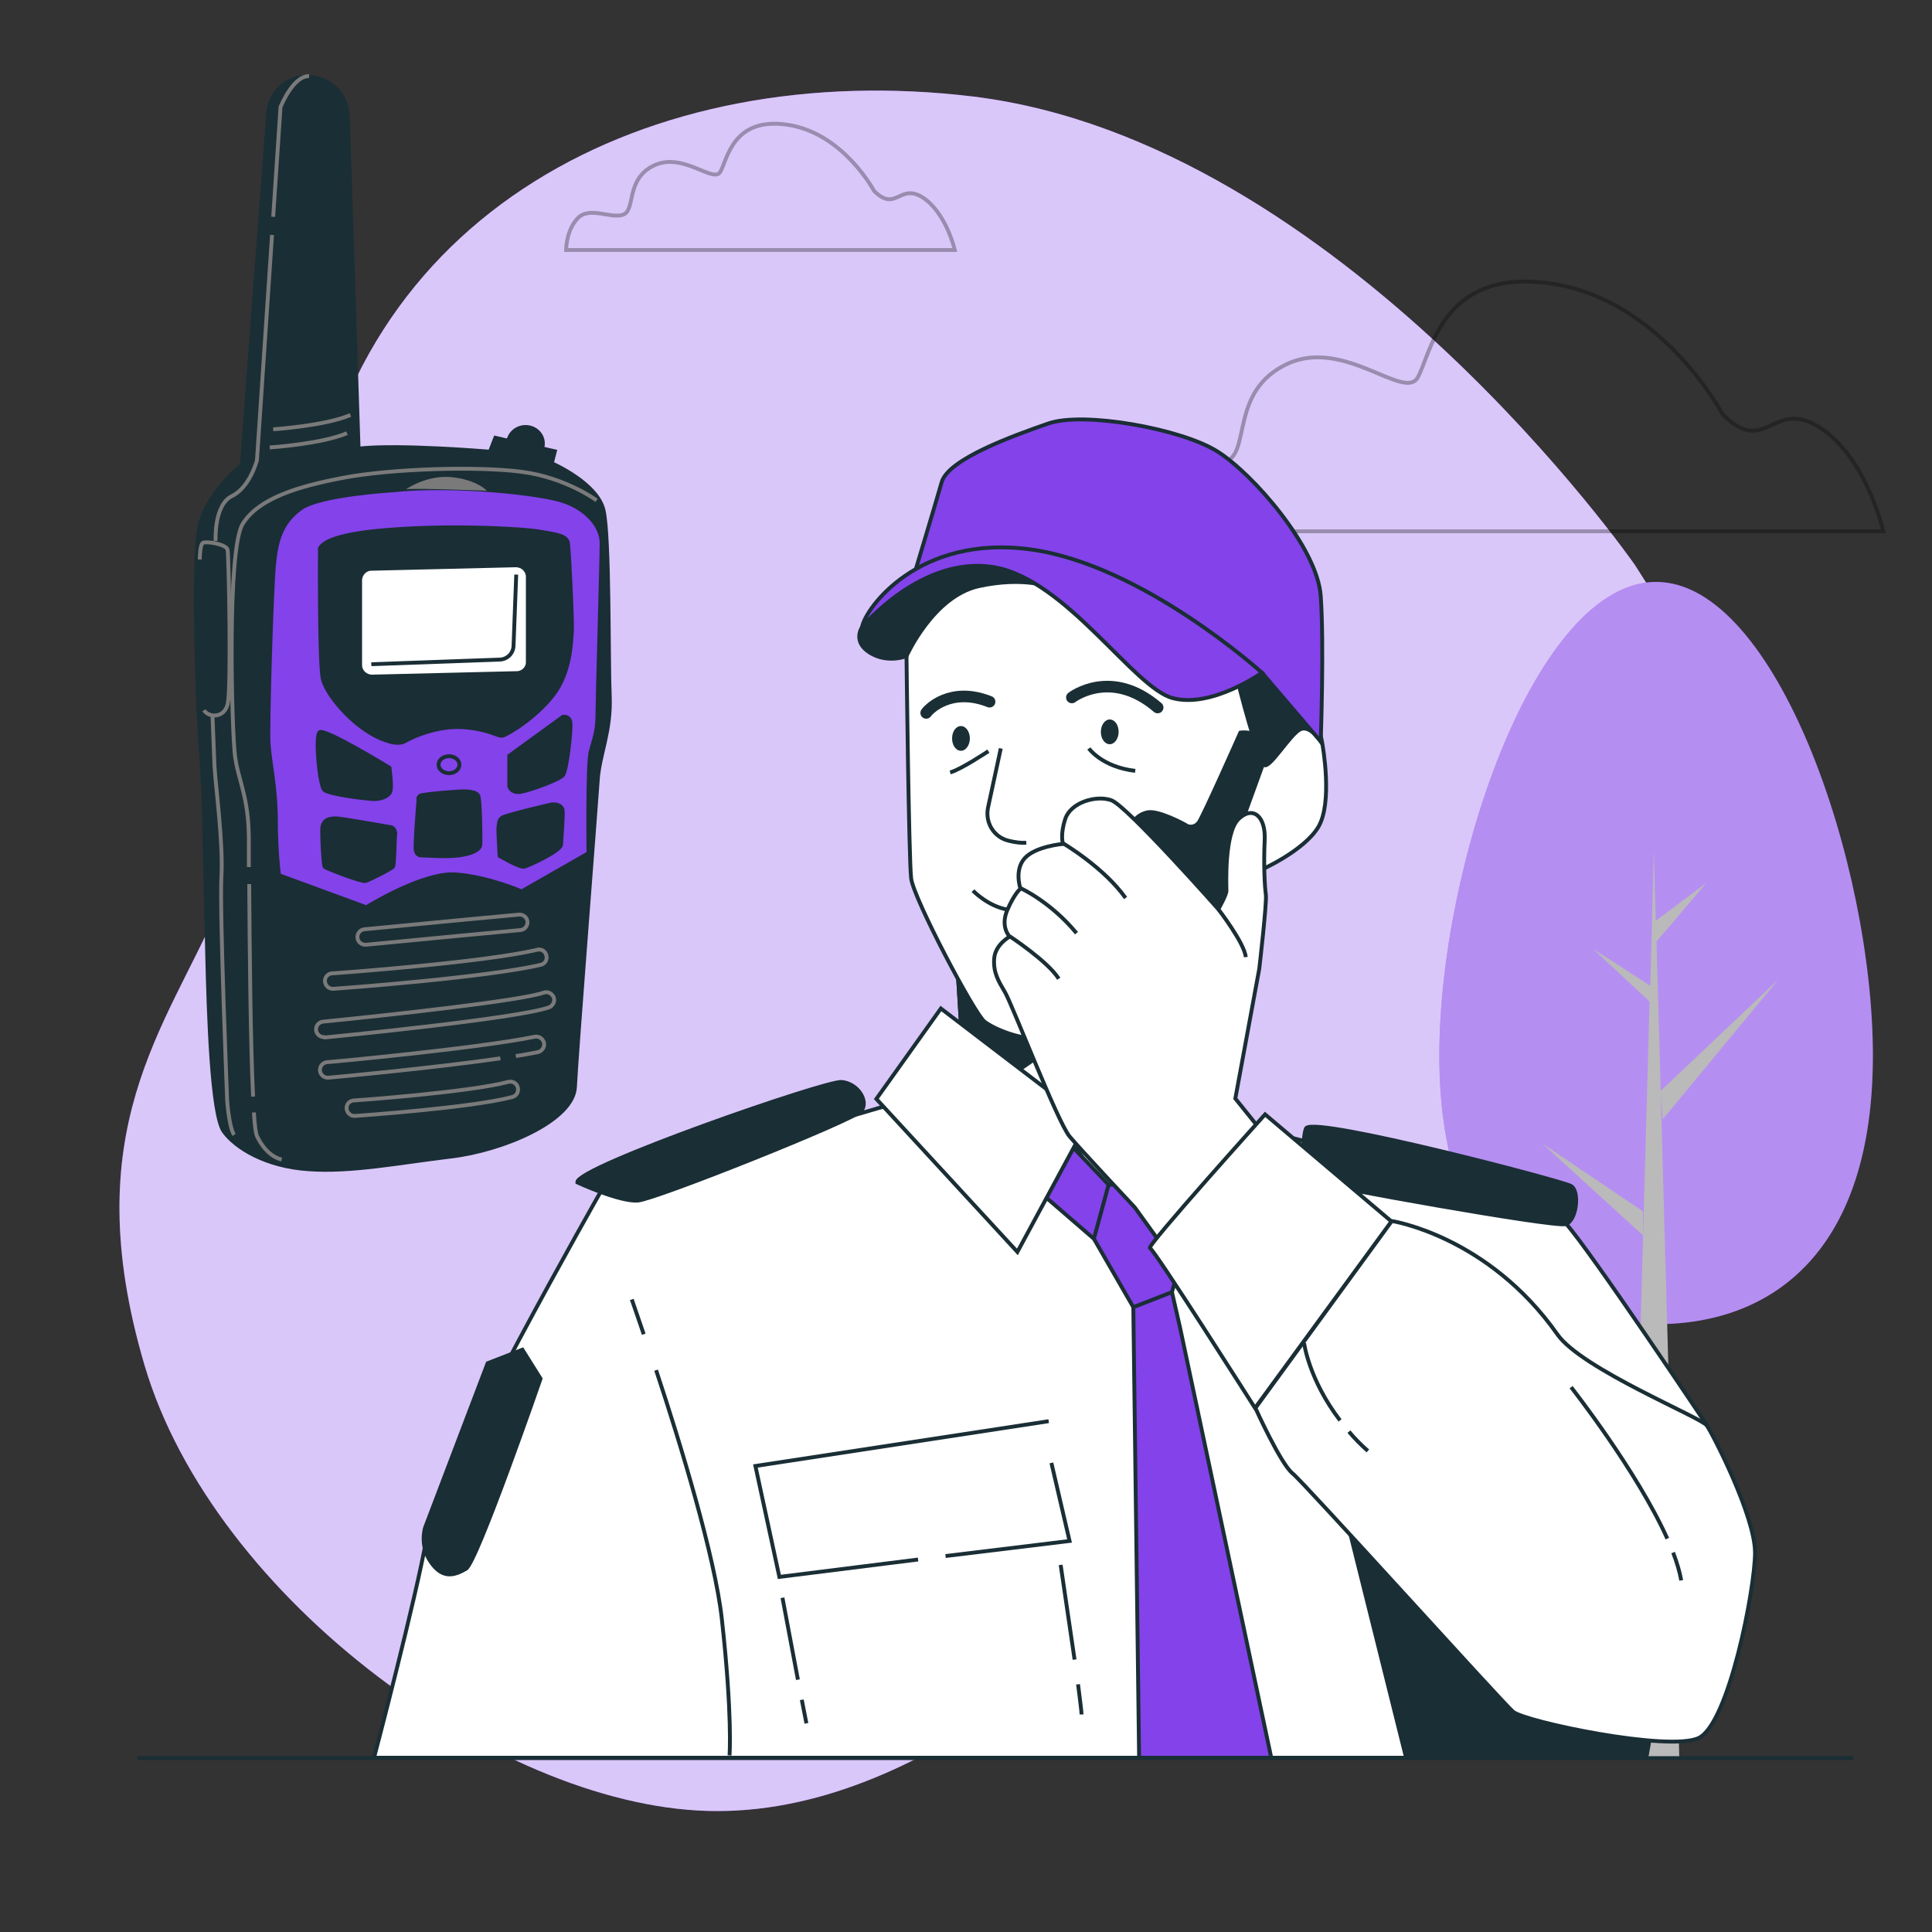 <svg version="1.1" id="Layer_1" xmlns="http://www.w3.org/2000/svg" x="0" y="0" viewBox="0 0 500 500" style="enable-background:new 0 0 500 500" xml:space="preserve"><rect x="0" y="0" width="500" height="500" fill="#333333" stroke="none"/><style>.st0{fill:#8342ea}.st2,.st3,.st5,.st6,.st7,.st8{fill:#1a2e35;stroke:#1a2e35;stroke-miterlimit:10}.st3,.st5,.st6,.st7,.st8{fill:#8342ea}.st5,.st6,.st7,.st8{fill:none}.st6,.st7,.st8{fill:#fff}.st7,.st8{fill:none;stroke:#7a7a7a}.st8{opacity:.3;stroke:#000}.st10{fill:#bababa}.st11{fill:#1a2e35}.st12{fill:none;stroke:#1a2e35;stroke-width:3;stroke-linecap:round;stroke-miterlimit:10}</style><path class="st0" d="M423.1 146.2S347 36.7 252 25C168.1 14.8 90.3 54.9 79.5 141.5c-3.9 30.9-10.7 65-22.9 93.2-13.7 31.6-37.1 57.9-19.2 118.6 17.9 60.7 93.5 115.6 148.4 115.4 54.9-.1 106.5-50.1 149.1-95.5 42.6-45.3 178.2-88 88.2-227z"/><path d="M423.1 146.2S347 36.7 252 25C168.1 14.8 90.3 54.9 79.5 141.5c-3.9 30.9-10.7 65-22.9 93.2-13.7 31.6-37.1 57.9-19.2 118.6 17.9 60.7 93.5 115.6 148.4 115.4 54.9-.1 106.5-50.1 149.1-95.5 42.6-45.3 178.2-88 88.2-227z" style="opacity:.7;fill:#fff"/><path class="st2" d="M140.5 114.8c0 2.3-2 4.3-4.5 4.3s-4.5-1.9-4.5-4.3c0-2.3 2-4.3 4.5-4.3s4.5 1.9 4.5 4.3z"/><path class="st2" d="m69.4 29.3-6.8 91s-9.1 7.1-11 16.1-.4 49.6.4 57.9c.8 8.3 1.2 35 1.6 52 .4 16.9 1.2 42.1 4.3 46.5 3.1 4.3 11 9.1 22 9.8 11 .8 23.5-1.7 36.9-3.3 13.4-1.6 31.6-9.3 32-18 .4-8.7 5.5-73.2 5.9-79.5.4-6.3 3.5-12.6 3.1-21.7-.4-9.1 0-40.9-1.6-48-1.6-7.1-13.4-12.2-13.4-12.2l.8-3.1-15.4-3.5-1.4 3.6s-23.8-2-34-.8L90 29.9c-.2-5.5-4.7-9.9-10.2-10-5.3-.3-10 3.9-10.4 9.4z"/><path class="st3" d="M101.7 126.9s-19 1.1-23.9 4.7c-5 3.6-6.3 8.3-6.9 14.6-.6 6.3-1.7 41.6-1.4 46.2.3 4.7 1.9 11.6 1.9 19.8 0 8.3.8 14.3.8 14.3l22.6 8.3s14.6-9.1 23.1-8.5c8.5.6 17.1 4.4 17.1 4.4l17.3-9.9s-.3-23.4.6-26.4c.8-3 1.7-5.2 1.7-8.8 0-3.6 1.1-40.7 1.1-45.1 0-4.4-4.1-8.8-9.6-10.7-5.6-2.1-28.7-4.6-44.4-2.9z"/><path d="M105.1 126.6s5.4-3.8 11.9-3.1 9 3.5 9 3.5-17.4-.7-20.9-.4z" style="fill:#7a7a7a"/><path class="st2" d="M82.8 141.9s-.2 28.8.7 33.6c1 4.8 9.4 14.2 17 16.3 0 0 2.6 1 4.3 0 1.7-1 8.4-4.1 15.1-3.6 6.7.5 8.9 2.4 10.1 2.2 1.2-.2 8.6-4.6 13.2-10.6s4.6-14.2 4.8-16.3c.2-2.2-.7-20.6-1-22.8-.2-2.2-3.4-2.4-7.2-3.1-3.8-.7-20.4-1.7-36-.7-15.4.9-20 3.1-21 5zM145.7 185.5l-13.9 10.1v7.9s.5 1.9 3.1 1.4 9.8-3.1 10.8-4.3c1-1.2 2.2-12 1.9-13.7s-1.9-1.4-1.9-1.4zM100.8 198.7s.7 5 .2 6.2c-.5 1.2-2.4 1.9-4.1 1.9s-11.8-1.2-13-2.4c-1.2-1.2-2.4-13.7-1.2-14.9 1.3-1.1 18.1 9.2 18.1 9.2zM108.3 207.1s-1 12-.7 13c.3 1 .7 1.3 1.7 1.3s6.1.4 9.3 0c3.3-.4 5.5-1.4 5.7-2.7.1-1.3 0-12.2-.6-12.9-.6-.7-1.3-.8-3-1-1.7-.1-11 .7-11.9 1.1-.8.5-.5 1.2-.5 1.2zM101.3 214.1s-11.9-2.1-14.1-2.3c-2.3-.1-3.7.6-3.8 2.7-.1 2.1.3 9.3.6 9.8.3.4 9.6 4 10.6 3.7 1-.3 6.6-3.1 7.1-3.7.4-.6.4-7.4.6-8.6-.1-1.3-1-1.6-1-1.6zM142.7 208.2s-11.7 2.7-12.7 3.4c-1 .7-.8 1.4-1 2.5-.1 1.1.3 7.4.3 7.4s5.2 3.1 6.4 2.8c1.1-.3 9.3-4 9.5-5.7.1-1.7.6-8.1.4-9-.2-1-1.4-1.6-2.9-1.4z"/><path class="st5" d="M118.9 197.9c0 1.2-1.2 2.2-2.7 2.2s-2.7-1-2.7-2.2c0-1.2 1.2-2.2 2.7-2.2s2.7 1 2.7 2.2z"/><path class="st6" d="m133.7 174.2-37.4.9c-1.7 0-3.1-1.3-3.1-3v-21.9c0-1.6 1.3-3 2.9-3l37.4-.9c1.7 0 3.1 1.3 3.1 3v21.9c.1 1.6-1.2 3-2.9 3z"/><path class="st7" d="M94.5 244.5c-1 0-1.9-.8-2-1.8-.1-1.1.7-2.1 1.8-2.2.2 0 23.6-2.3 40-3.8 1.1-.1 2.1.7 2.2 1.8.1 1.1-.7 2.1-1.8 2.2-16.4 1.5-39.8 3.8-40 3.8h-.2zM86.1 255.9c-1 0-1.9-.8-2-1.9-.1-1.1.8-2.1 1.9-2.1.4 0 39.3-2.8 53-6.1 1.1-.3 2.2.4 2.4 1.5.3 1.1-.4 2.2-1.5 2.4-14 3.3-52 6.1-53.6 6.2h-.2zM83.8 268.4c-1 0-1.9-.8-2-1.8-.1-1.1.7-2.1 1.8-2.2 17.1-1.7 51.1-5.4 57.1-7.5 1-.4 2.2.2 2.6 1.2.4 1-.2 2.2-1.2 2.6-8 2.9-56 7.6-58.1 7.8-.1-.1-.1-.1-.2-.1zM129.5 273.9c-17.3 2.5-43.1 4.9-44.5 5h-.2c-1 0-1.9-.8-2-1.8-.1-1.1.7-2.1 1.8-2.2.4 0 39.3-3.6 53.8-6.6 1.1-.2 2.1.5 2.4 1.6.2 1.1-.5 2.1-1.6 2.4-1.6.3-3.6.7-5.7 1M91.7 288.8c-1 0-1.9-.8-2-1.9-.1-1.1.8-2.1 1.9-2.1.3 0 29.7-2.1 39.9-4.8 1.1-.3 2.2.3 2.5 1.4.3 1.1-.3 2.2-1.4 2.5-10.5 2.8-39.4 4.8-40.7 4.9h-.2zM51.7 144.8s0-3.8.8-4.3 6.1.3 6.4 1.8c.3 1.5 1 36.2 0 40-1 3.8-5.1 3.3-6.1 1.5"/><path class="st7" d="M55 185.4s.3 7.4.5 12.7c.3 5.4 2.3 20.1 1.8 28.8-.5 8.7 1.5 58.1 1.5 58.1s.5 6.9 1.8 8.7M65.7 287.9c.2 3.3.5 5.4.8 6.1 1.8 3.8 4.3 5.6 6.4 6.1M64.5 228.8c.1 15.5.3 40.9 1 55M154.4 129.5s-7.9-5.9-19.4-7.4c-11.5-1.5-33.6-.8-45.9 1.5-12.2 2.3-22.2 5.4-26.3 12s-2.8 53.5-2 59.9c.8 6.4 3.6 10.7 3.6 21.7v7.2"/><path class="st5" d="M72.6 230.7s-.5 58.1-.5 61.4c0 3.3 3.3 7.1 9.9 7.9 6.6.8 27-1.3 40.5-3.3M96.1 171.9l33.3-1.2c1.9-.1 3.4-1.6 3.5-3.5l.7-18.5"/><path class="st7" d="m70.7 56.1 1.9-28.4s3.2-8.1 7.4-8M55.8 140s-.5-9.3 4.2-11.6c4.7-2.3 6.5-9.3 6.5-9.3l3.9-58.3M70.7 111.1s13.5-.9 20-3.7M69.8 115.8s13.5-.9 20-3.7"/><path class="st8" d="M445.8 107.2s-15.6-29.5-44.2-33.8c-28.6-4.3-31.2 18.2-34.7 24.3-3.5 6.1-19.1-10.4-33.8-3.5-14.7 6.9-9.5 22.5-15.6 25.1-6.1 2.6-17.3-4.3-23.4 1.7-6.1 6.1-6.1 16.5-6.1 16.5h199.4s-4.3-19.1-16.5-26.9c-12.1-7.7-13.9 7.9-25.1-3.4zM226.2 49.4s-7.9-14.9-22.3-17.1c-14.4-2.2-15.7 9.2-17.5 12.2s-9.6-5.2-17.1-1.7c-7.4 3.5-4.8 11.4-7.9 12.7-3.1 1.3-8.7-2.2-11.8.9-3.1 3.1-3.1 8.3-3.1 8.3h100.6s-2.2-9.6-8.3-13.6c-6-3.8-6.9 4-12.6-1.7z"/><path class="st0" d="M484.7 273.2c0 49.7-25.1 69.5-56.1 69.5s-56.1-19.8-56.1-69.5 25.1-122.6 56.1-122.6 56.1 72.9 56.1 122.6z"/><path d="M484.7 273.2c0 49.7-25.1 69.5-56.1 69.5s-56.1-19.8-56.1-69.5 25.1-122.6 56.1-122.6 56.1 72.9 56.1 122.6z" style="opacity:.4;fill:#fff"/><path class="st10" d="M421.5 454.9h13.1l-4.8-171.7.5 6.5 30-36.3-30.5 28.9-1.1-38.6 12.9-15.2-13.1 9.8-.5-18.3-.9 35.1-14.9-9.6 14.7 13.7z"/><path class="st10" d="m425.2 313.5-26.1-17.6 26.1 23.8z"/><path class="st6" d="m232 285.4-76.2 22.4S113 382.9 110.4 398c-2.6 15.1-13.6 56.9-13.6 56.9H426s11-64.7 12-73.6c1-8.9 3.7-12.5 3.7-12.5s-30.3-45.4-36.5-52.2c-6.3-6.8-85-25.6-85-25.6s-33.9-7.8-48.5-9.9c-14.6-1.9-39.7 4.3-39.7 4.3z"/><path class="st2" d="m428.3 442-17.1-36.5-36.4-17.4-26.9 2.6 16 64.2H426c.1.1 1-5.2 2.3-12.9z"/><path class="st6" d="m247.7 248.9 1.5 24.5 27.7 20.6 14.4 25 11.7-24.2 12.5-14.1 3.6-44.3z"/><path class="st2" d="m249.2 273.4 9.4 7 27.7-19.1-4-14.8-8.1-2.2-26.5 4.6z"/><path class="st3" d="m266.2 306 16.9 14.6 10.2 17.7 1.5 116.6H329l-23.6-111.3-2.1-9.2 8.5-29.2-24.9 1.4-14-14.7z"/><path class="st5" d="m293.3 338.3 10-3.9M283.1 320.6l3.8-14 23.5-1.6"/><path class="st6" d="m243.5 261-16.7 23.4 36.5 39.6 18.3-33.9z"/><path class="st2" d="M338.1 291.9c-.9.8-1.6 12.6 1.2 13.8 2.8 1.2 63 12 65.9 11.1 2.9-.9 3.7-8.7 1.3-9.9-2.3-1.3-65.2-17.8-68.4-15z"/><path class="st6" d="M234.6 169.8s.6 52.4 1.2 57.5c.6 5.2 16.4 35.1 19 37.1 2.6 2 9.8 4.9 14.7 4.3 4.9-.6 33.1-14.1 40.9-19.3 7.8-5.2 15.8-24.2 15.8-24.2s11.2-4.9 15-11.2c3.7-6.3 1.2-20.7.9-22.2l-.3-1.4s-1.7-15.2-3.7-19.9c-2-4.6-28.8-21.6-48.6-27.6-19.9-6-38.6-2.6-45.5 7.5-7.1 10.2-9.4 19.4-9.4 19.4z"/><path class="st5" d="M281.8 193.7s3.4 4.8 12 5.8M255.8 194.4s-7.2 4.8-9.9 5.5"/><path class="st2" d="M341.9 192s-2.9-4.6-5.5-3.2c-2.6 1.4-7.8 10.1-9.2 9.2-1.4-.9-6.6-19.9-7.5-24.7-.9-4.9 3.2-4.3 5.8-2 2.6 2.3 16.4 18.1 16.4 20.7z"/><path class="st3" d="m326.6 174.1 15.2 17.8s.9-25.3 0-37.7c-.9-12.4-17.5-31.6-26.8-37.4-9.2-5.8-34.5-10.4-43.7-7.2-9.2 3.2-25.9 9.2-27.6 15.2-1.7 6-7.8 26.2-7.8 26.2s19.6-8.6 31.9-4c12.4 4.6 46.6 22.2 48.3 23.3 1.9 1.3 10.5 3.8 10.5 3.8z"/><path class="st2" d="M223.1 162.3s-2.6 3.7 2 6.6c4.6 2.9 9.5.9 9.5.9s6.9-15.5 18.7-18.1c11.8-2.6 18.7.3 18.7.3s-10.9-8.6-21.6-8.1c-10.7.6-25.3 13.6-27.3 18.4z"/><path class="st3" d="M223.1 162.3s15.5-18.7 34.2-15.5c18.7 3.2 36.2 31.4 46.3 33.9 10.1 2.6 23-6.6 23-6.6s-30.8-27.9-59.8-31.9c-29.1-4-42.9 15.3-43.7 20.1z"/><path class="st5" d="m259 193.7-3.3 15.3c-.8 3.9 1.5 7.7 5.4 8.6 1.6.4 3.2.6 4.5.5M251.8 230.5s3.8 4 8.9 4.9c8.8 1.6 15.2-3.5 15.2-3.5"/><path class="st11" d="M251 191.1c0 1.7-1 3.2-2.3 3.2s-2.3-1.4-2.3-3.2 1-3.2 2.3-3.2 2.3 1.5 2.3 3.2zM289.5 189.4c0 1.7-1 3.2-2.3 3.2-1.3 0-2.3-1.4-2.3-3.2 0-1.7 1-3.2 2.3-3.2 1.3 0 2.3 1.4 2.3 3.2z"/><path class="st12" d="M239.7 184.5c.6-.9 6.3-6.9 16.4-2.9M277.4 180.5s10.1-7.8 22.2 2.6"/><path class="st2" d="M292.6 213.6c.2-.5 1.8-3 4.6-3.4 2.8-.4 9.2 3 9.8 3.4.5.4 2.1.7 3.2-.7s10.8-23.3 10.8-23.3 4.4-.9 7.5 3.6l-10.3 28.4s1.4 5 .5 7.5c-.9 2.5-5.9 8.4-5.9 8.4l-20.2-23.9z"/><path class="st6" d="M315.3 235.3s-23.7-26.8-27.7-28.2c-4-1.4-10.5.6-11.9 4.8-1.4 4.2-.6 6.5-.6 6.5s-7.1.6-9.9 3.7-1.1 7.9-1.1 7.9-1.5 1.1-3.4 5.5.6 6.9.6 6.9-3.7 2-4 5.6c-.3 3.7 1.1 5.9 2.8 8.8 1.7 2.8 13.6 33.6 16.7 37.3 3.1 3.7 16.9 18.4 16.9 18.4l9.6 13.3 27.1-28.2-10.7-13.3 6.2-33.6s2-17.2 1.7-19.2c-.3-2-.6-7.9-.3-14.1.3-6.2-3.1-9-6.8-5.4-3.7 3.7-3.1 17.2-3.1 18.4.2.9-2.1 4.9-2.1 4.9z"/><path class="st5" d="M315.3 235.3s6.8 8.8 7.1 12.4M275.2 218.3s10.5 6.2 16.1 14.1M264.2 229.9s7.6 3.4 14.4 11.6M261.3 242.3s9.9 6.5 12.7 11"/><path class="st6" d="M327.4 288.4s-30.9 34.3-29.8 34.6c1.1.3 27.2 41.4 27.2 41.4l35.3-48.3-32.7-27.7zM324.9 364.4s6.5 14.4 9.6 16.9 54 59 57.1 61.7c3.1 2.6 40.2 10.4 48 6.8 7.8-3.7 14.6-38.6 14.6-48 0-9.4-11-30.8-12.5-32.9s-32.3-14.6-38.6-23.5c-18-25.6-42.9-29.4-42.9-29.4l-35.3 48.4z"/><path class="st6" d="M433 401.8c1 2.6 1.7 5 2.1 7.2M406.6 359s17 21.6 24.9 39.2M349.1 370.5c1.4 1.7 3.1 3.4 4.9 5M337.5 347.6s1.2 9.4 9.3 20"/><path class="st2" d="M149.4 306s11 5.1 15.7 4.7c4.7-.4 55.8-20.8 57.8-23.2 2-2.4-.8-7.1-5.1-7.5-4.3-.3-68.8 22.1-68.4 26z"/><path class="st5" d="M169.8 354.6c6.3 19 15.2 48.2 17 64.3 2.8 25.2 2 35.4 2 35.4M163.5 336.3s1.2 3.4 3.1 9"/><path class="st2" d="m126.2 352.8 9-3.5 4.7 7.5s-16.5 47.6-19.3 49.2c-2.8 1.6-5.9 2.8-9-1.6-3.1-4.3-1.6-9-1.6-9l16.2-42.6z"/><path class="st6" d="m244.7 402.7 32.1-3.9-4.7-20.2M271.4 367.8l-75.9 11.6 6.2 28.7 35.9-4.5M279 435.9c.5 4 .9 7 .9 7.8M274.5 405s2 13.5 3.6 24.5M207.5 439.9l1.2 6.1M202.5 413.5l4 21.2"/><path class="st5" d="M479.6 455h-444"/></svg>